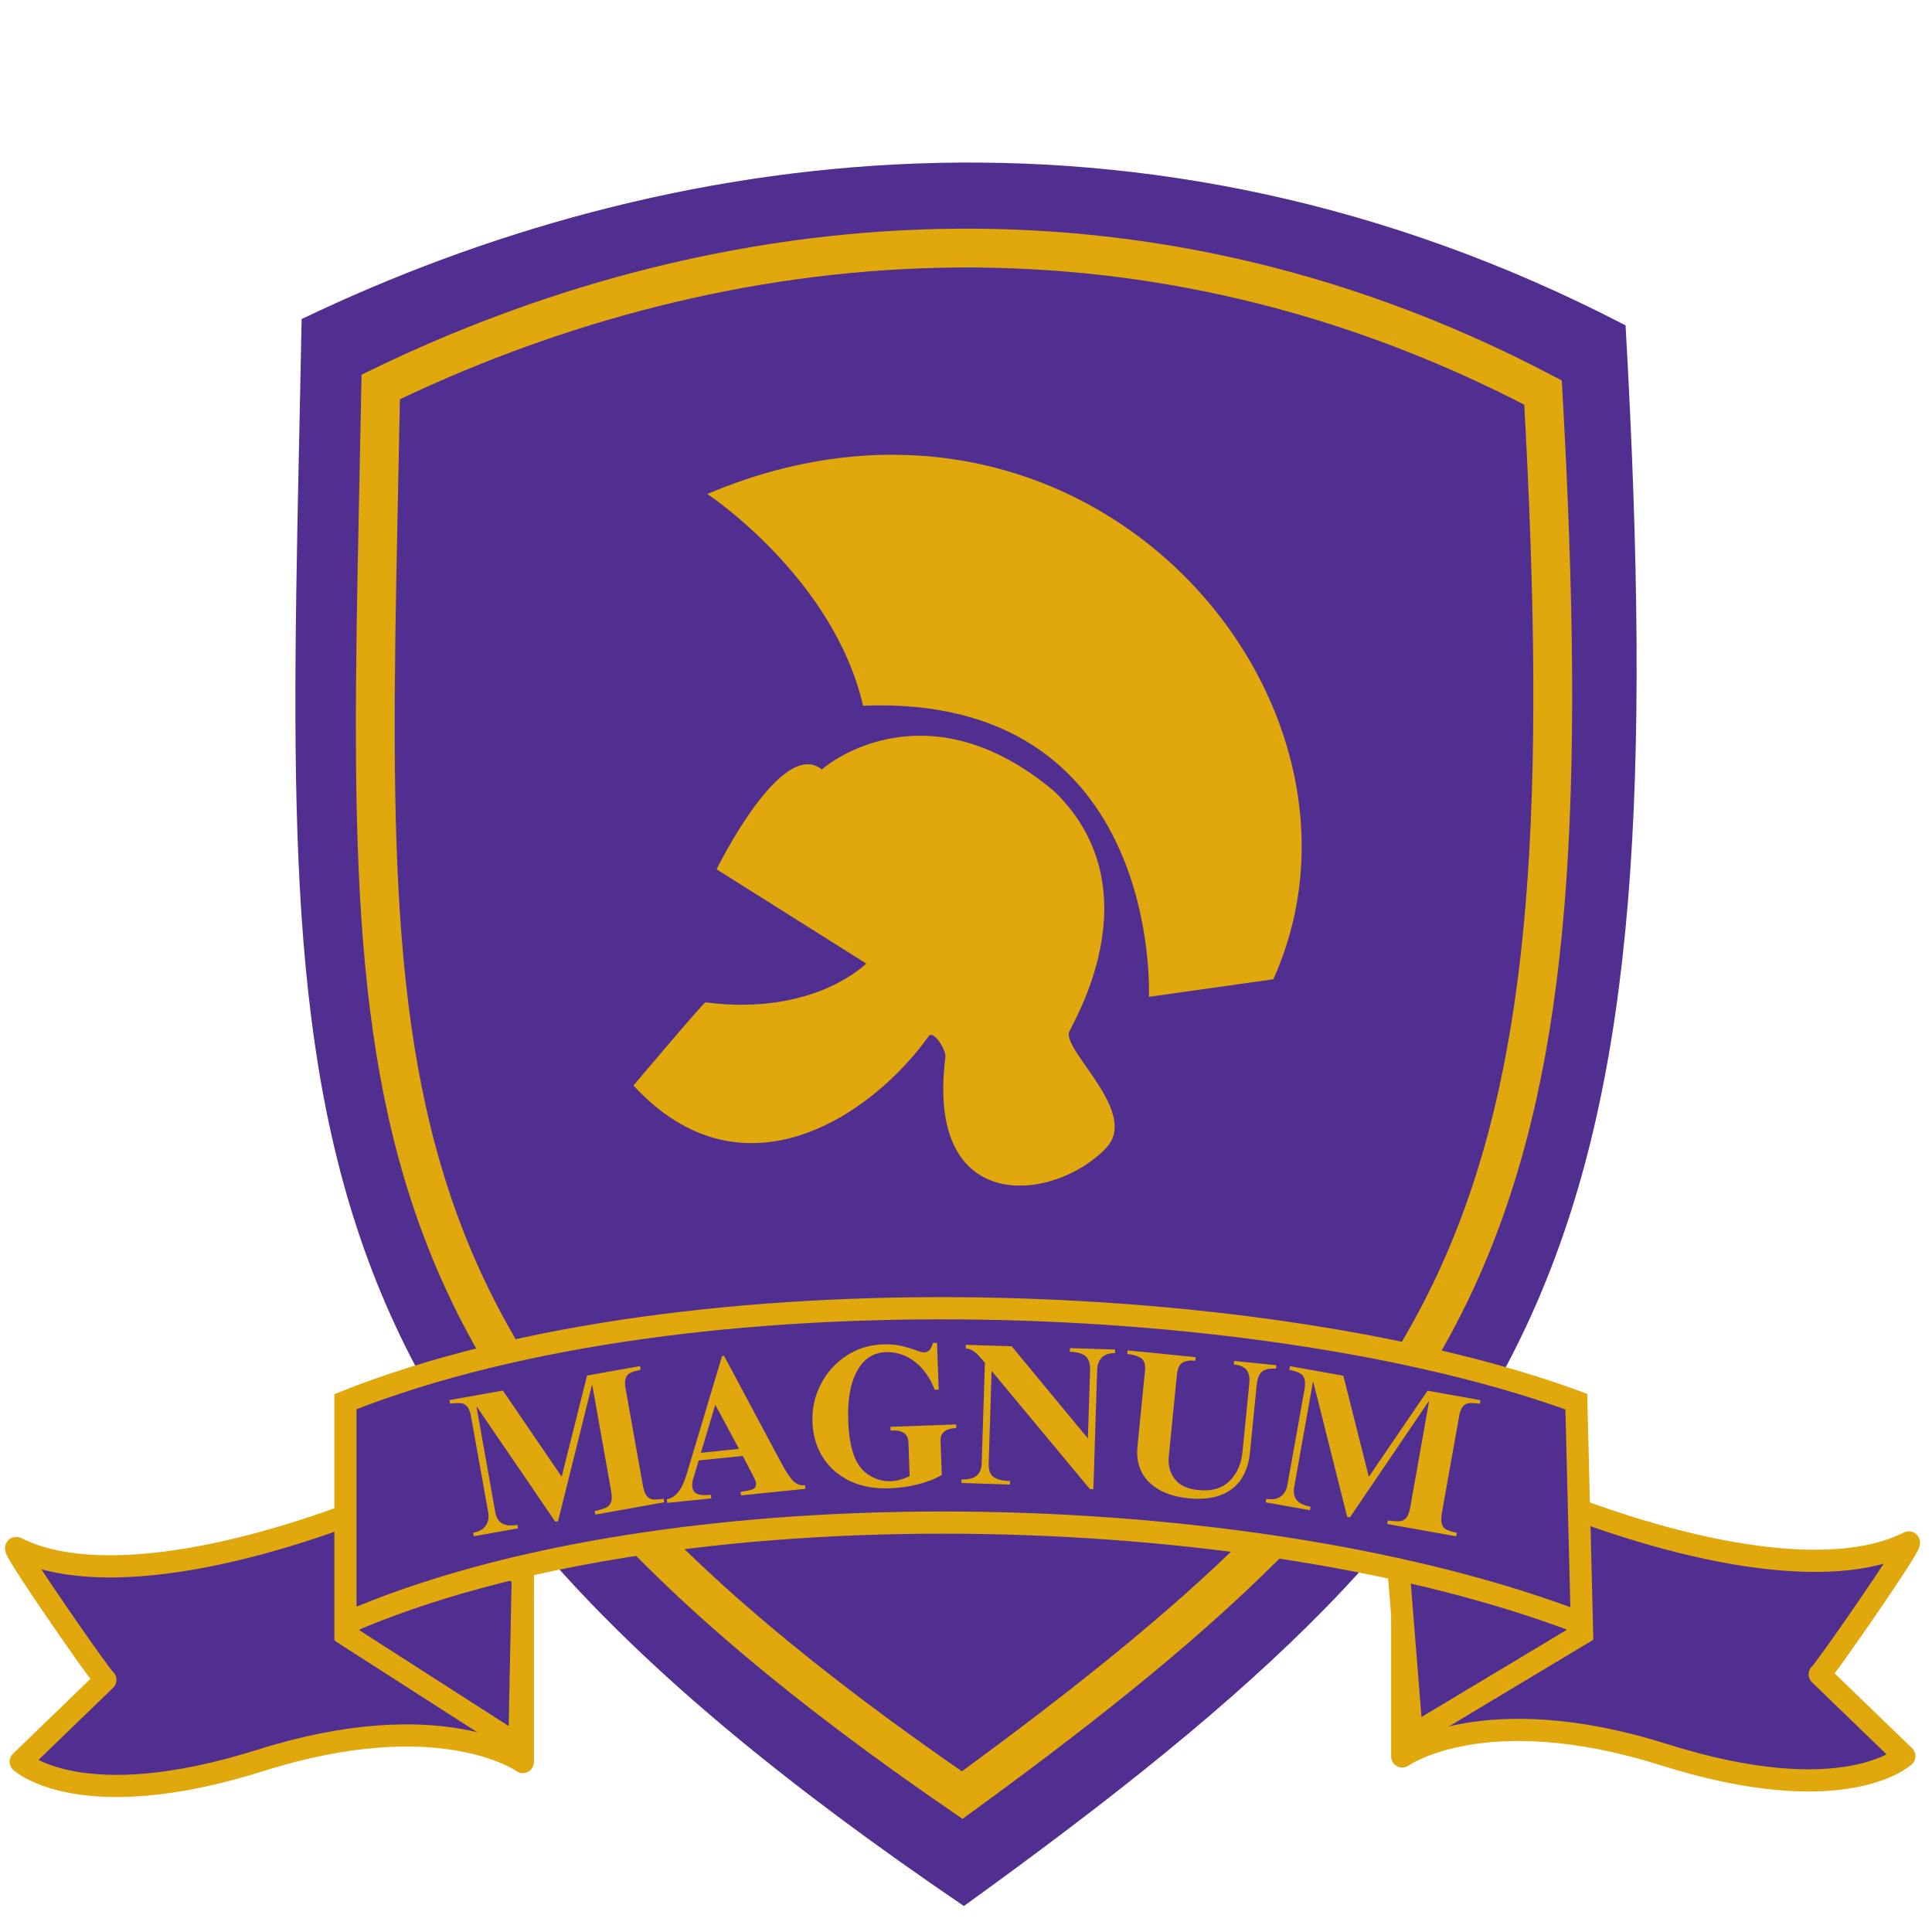 <svg xmlns="http://www.w3.org/2000/svg" xmlns:xlink="http://www.w3.org/1999/xlink" width="512" zoomAndPan="magnify" viewBox="0 0 384 384" height="512" preserveAspectRatio="xMidYMid meet" version="1.0"><defs><g/><clipPath id="dafce21d86"><path d="M 0 4.188 L 384 4.188 L 384 379.938 L 0 379.938 Z M 0 4.188 " clip-rule="nonzero"/></clipPath><clipPath id="c4971d951a"><path d="M 6 240 L 167 240 L 167 379.938 L 6 379.938 Z M 6 240 " clip-rule="nonzero"/></clipPath><clipPath id="409d84d3ec"><path d="M 215 240 L 377 240 L 377 379.938 L 215 379.938 Z M 215 240 " clip-rule="nonzero"/></clipPath><clipPath id="e6e2fdeaa2"><path d="M 6 197 L 377 197 L 377 379.938 L 6 379.938 Z M 6 197 " clip-rule="nonzero"/></clipPath></defs><path fill="#512f90" d="M 59.949 63.418 C 131.328 29.168 227.051 14.789 323.094 64.672 C 333.469 248.184 309.961 293.43 191.582 378.836 C 48.414 281.594 56.965 221.969 59.949 63.418 Z M 59.949 63.418 " fill-opacity="1" fill-rule="evenodd"/><g clip-path="url(#dafce21d86)"><path stroke-linecap="butt" transform="matrix(1.102, 0, 0, 1.102, 0.334, 4.189)" fill="none" stroke-linejoin="miter" d="M 68.369 65.989 C 125.229 38.409 201.49 26.841 278 66.999 C 286.269 214.768 267.538 251.2 173.241 319.97 C 59.181 241.671 65.99 193.662 68.369 65.989 Z M 68.369 65.989 " stroke="#e0a80d" stroke-width="7" stroke-opacity="1" stroke-miterlimit="10"/></g><path fill="#e0a80d" d="M 163.359 152.945 C 164.805 151.535 184.531 136.141 209.625 157.355 C 229.926 177.188 212.598 204.207 212.434 205.277 C 211.793 209.406 226.434 221.242 219.836 228.184 C 209.637 238.918 183.836 242.023 187.914 210.09 C 188.09 208.746 185.535 204.605 184.574 205.961 C 173.496 221.508 147.684 239.414 125.91 215.754 C 125.91 215.754 139.953 199.082 140.227 199.227 C 161.852 202.035 172.172 191.512 172.172 191.512 L 142.43 172.781 C 142.43 172.781 155.332 146.402 163.359 152.945 Z M 163.359 152.945 " fill-opacity="1" fill-rule="evenodd"/><path fill="#e0a80d" d="M 171.543 140.262 C 231.105 137.906 228.352 198.125 228.352 198.125 L 253.078 194.641 C 278.129 139.086 215.98 66.27 140.59 98.184 C 140.59 98.184 165.641 114.73 171.543 140.262 Z M 171.543 140.262 " fill-opacity="1" fill-rule="evenodd"/><path stroke-linecap="round" transform="matrix(1.102, 0, 0, 1.102, 0.334, 4.189)" fill-opacity="1" fill="#512f90" fill-rule="evenodd" stroke-linejoin="round" d="M 72.749 265.402 C 43.219 277.908 16.438 282.41 2.679 275.409 C 1.211 274.661 18.449 299.43 18.701 299.178 L 3.431 313.94 C 3.431 313.94 14.19 323.951 46.719 313.691 C 79.259 303.429 94.001 314 94.001 314 L 94.001 268 Z M 72.749 265.402 " stroke="#e0a80d" stroke-width="4" stroke-opacity="1" stroke-miterlimit="4"/><path fill="#512f90" d="M 103.879 312.723 L 103.184 347.023 L 68.98 325.062 L 73.035 302.805 Z M 103.879 312.723 " fill-opacity="1" fill-rule="evenodd"/><g clip-path="url(#c4971d951a)"><path stroke-linecap="butt" transform="matrix(1.102, 0, 0, 1.102, 0.334, 4.189)" fill="none" stroke-linejoin="miter" d="M 94.001 280 L 93.37 311.128 L 62.319 291.199 L 66 270.999 Z M 94.001 280 " stroke="#e0a80d" stroke-width="4" stroke-opacity="1" stroke-miterlimit="10"/></g><path stroke-linecap="butt" transform="matrix(1.102, 0, 0, 1.102, 0.334, 4.189)" fill-opacity="1" fill="#512f90" fill-rule="evenodd" stroke-linejoin="round" d="M 273.851 264.398 C 303.38 276.909 330.15 281.411 343.92 274.409 C 345.388 273.661 328.15 298.43 327.898 298.179 L 343.168 312.94 C 343.168 312.94 332.399 322.951 299.869 312.688 C 267.34 302.429 252.602 313 252.602 313 L 252.602 267 Z M 273.851 264.398 " stroke="#e0a80d" stroke-width="4" stroke-opacity="1" stroke-miterlimit="4"/><path fill="#512f90" d="M 277.918 312.723 L 280.496 344.953 L 313.895 324.91 L 308.762 302.805 Z M 277.918 312.723 " fill-opacity="1" fill-rule="evenodd"/><g clip-path="url(#409d84d3ec)"><path stroke-linecap="butt" transform="matrix(1.102, 0, 0, 1.102, 0.334, 4.189)" fill="none" stroke-linejoin="miter" d="M 251.999 280 L 254.339 309.25 L 284.659 291.06 L 280 270.999 Z M 251.999 280 " stroke="#e0a80d" stroke-width="4" stroke-opacity="1" stroke-miterlimit="10"/></g><path fill="#512f90" d="M 68.629 278.562 C 137.805 251.137 253.586 256.648 313.168 278.562 L 314.27 322.641 C 249.168 297.461 133.125 294.422 68.629 322.641 Z M 68.629 278.562 " fill-opacity="1" fill-rule="evenodd"/><g clip-path="url(#e6e2fdeaa2)"><path stroke-linecap="butt" transform="matrix(1.102, 0, 0, 1.102, 0.334, 4.189)" fill="none" stroke-linejoin="miter" d="M 62 248.999 C 124.8 224.11 229.91 229.111 284 248.999 L 285 289.001 C 225.899 266.15 120.552 263.392 62 289.001 Z M 62 248.999 " stroke="#e0a80d" stroke-width="4" stroke-opacity="1" stroke-miterlimit="10"/></g><g fill="#e0a80d" fill-opacity="1"><g transform="translate(93.59, 305.446)"><g><path d="M 18.047 -11.938 L 23.094 -32.047 L 33.609 -33.922 L 33.734 -33.203 C 32.859 -33.004 32.188 -32.797 31.719 -32.578 C 31.25 -32.367 30.93 -32.016 30.766 -31.516 C 30.598 -31.023 30.594 -30.336 30.75 -29.453 L 34.156 -10.359 C 34.332 -9.328 34.586 -8.594 34.922 -8.156 C 35.266 -7.719 35.68 -7.473 36.172 -7.422 C 36.672 -7.379 37.383 -7.426 38.312 -7.562 L 38.438 -6.859 L 24.734 -4.406 L 24.609 -5.109 C 25.617 -5.328 26.375 -5.555 26.875 -5.797 C 27.375 -6.035 27.707 -6.41 27.875 -6.922 C 28.039 -7.43 28.035 -8.188 27.859 -9.188 L 24.141 -30.109 L 24.047 -30.094 L 17.328 -3.094 L 16.781 -3 L 1.203 -25.812 L 1.125 -25.797 L 4.844 -4.922 C 5.039 -3.816 5.5 -3.055 6.219 -2.641 C 6.945 -2.234 7.957 -2.145 9.25 -2.375 L 9.375 -1.672 L 0.578 -0.109 L 0.453 -0.812 C 1.648 -1.02 2.488 -1.492 2.969 -2.234 C 3.457 -2.973 3.617 -3.832 3.453 -4.812 L 0.078 -23.672 C -0.086 -24.609 -0.32 -25.301 -0.625 -25.75 C -0.938 -26.195 -1.352 -26.457 -1.875 -26.531 C -2.406 -26.613 -3.156 -26.586 -4.125 -26.453 L -4.25 -27.172 L 6.359 -29.062 Z M 18.047 -11.938 "/></g></g></g><g fill="#e0a80d" fill-opacity="1"><g transform="translate(132.058, 298.772)"><g><path d="M 4.484 -5.969 L 11.453 -29.234 L 11.859 -29.281 L 23.328 -7.812 C 24.098 -6.363 24.816 -5.27 25.484 -4.531 C 26.16 -3.789 26.977 -3.473 27.938 -3.578 L 28.016 -2.859 L 15.234 -1.547 L 15.156 -2.266 C 16.426 -2.43 17.266 -2.617 17.672 -2.828 C 18.086 -3.047 18.266 -3.457 18.203 -4.062 C 18.18 -4.25 18.109 -4.457 17.984 -4.688 C 17.867 -4.914 17.781 -5.109 17.719 -5.266 L 15.578 -9.391 L 6.812 -8.5 L 5.891 -5.391 C 5.586 -4.609 5.469 -3.938 5.531 -3.375 C 5.613 -2.551 5.973 -2.031 6.609 -1.812 C 7.242 -1.602 8.117 -1.555 9.234 -1.672 L 9.312 -0.953 L 0.562 -0.062 L 0.484 -0.781 C 1.379 -0.945 2.145 -1.438 2.781 -2.25 C 3.426 -3.062 3.992 -4.301 4.484 -5.969 Z M 14.828 -10.797 L 10.109 -19.562 L 7.25 -10.016 Z M 14.828 -10.797 "/></g></g></g><g fill="#e0a80d" fill-opacity="1"><g transform="translate(160.186, 295.857)"><g><path d="M 15.203 -28.641 C 16.586 -28.691 17.781 -28.609 18.781 -28.391 C 19.781 -28.172 20.789 -27.875 21.812 -27.5 C 22.594 -27.195 23.145 -27.051 23.469 -27.062 C 23.977 -27.082 24.352 -27.242 24.594 -27.547 C 24.832 -27.848 25.051 -28.312 25.25 -28.938 L 26.047 -28.969 L 26.391 -19.656 L 25.594 -19.625 C 24.645 -22.07 23.305 -23.945 21.578 -25.25 C 19.848 -26.562 17.945 -27.18 15.875 -27.109 C 13.363 -27.016 11.453 -25.754 10.141 -23.328 C 8.828 -20.91 8.25 -17.617 8.406 -13.453 C 8.582 -8.367 9.676 -4.984 11.688 -3.297 C 12.457 -2.641 13.289 -2.16 14.188 -1.859 C 15.094 -1.555 15.961 -1.422 16.797 -1.453 C 18.047 -1.492 19.316 -1.832 20.609 -2.469 L 20.375 -9.188 C 20.312 -10.844 19.223 -11.629 17.109 -11.547 L 16.828 -11.547 L 16.797 -12.266 L 29.844 -12.734 L 29.875 -12.016 C 27.738 -11.941 26.695 -11.094 26.75 -9.469 L 27 -2.703 C 25.695 -1.93 24.125 -1.312 22.281 -0.844 C 20.438 -0.375 18.57 -0.109 16.688 -0.047 C 13.613 0.066 10.93 -0.43 8.641 -1.547 C 6.348 -2.672 4.57 -4.25 3.312 -6.281 C 2.062 -8.32 1.391 -10.617 1.297 -13.172 C 1.191 -15.859 1.742 -18.375 2.953 -20.719 C 4.16 -23.062 5.844 -24.941 8 -26.359 C 10.164 -27.785 12.566 -28.547 15.203 -28.641 Z M 15.203 -28.641 "/></g></g></g><g fill="#e0a80d" fill-opacity="1"><g transform="translate(190.507, 294.745)"><g><path d="M 25.719 -8.844 L 26.156 -22.469 C 26.195 -23.719 25.898 -24.617 25.266 -25.172 C 24.629 -25.734 23.586 -26.035 22.141 -26.078 L 22.156 -26.797 L 31.125 -26.516 L 31.109 -25.797 C 29.93 -25.828 29.051 -25.531 28.469 -24.906 C 27.895 -24.289 27.594 -23.461 27.562 -22.422 L 26.812 1.25 L 26.125 1.234 L 6.578 -22.281 L 6 -3.859 C 5.957 -2.598 6.258 -1.719 6.906 -1.219 C 7.562 -0.719 8.582 -0.445 9.969 -0.406 L 10.25 -0.391 L 10.234 0.328 L 0.594 0.016 L 0.609 -0.703 C 3.203 -0.617 4.535 -1.645 4.609 -3.781 L 5.25 -23.922 C 5.082 -24.078 4.758 -24.438 4.281 -25 C 3.812 -25.562 3.352 -25.977 2.906 -26.25 C 2.469 -26.52 1.977 -26.68 1.438 -26.734 L 1.453 -27.453 L 10.578 -27.156 Z M 25.719 -8.844 "/></g></g></g><g fill="#e0a80d" fill-opacity="1"><g transform="translate(220.834, 295.685)"><g><path d="M 16.75 -25.234 C 15.582 -25.348 14.707 -25.207 14.125 -24.812 C 13.551 -24.414 13.203 -23.609 13.078 -22.391 L 11.469 -6.141 C 11.301 -4.473 11.691 -3.004 12.641 -1.734 C 13.586 -0.473 15.176 0.266 17.406 0.484 C 20 0.742 22.035 0.148 23.516 -1.297 C 25.004 -2.742 25.867 -4.648 26.109 -7.016 L 27.469 -20.672 C 27.582 -21.891 27.406 -22.797 26.938 -23.391 C 26.469 -23.992 25.617 -24.359 24.391 -24.484 L 24.453 -25.188 L 32.844 -24.344 L 32.781 -23.641 C 31.551 -23.734 30.633 -23.547 30.031 -23.078 C 29.426 -22.609 29.055 -21.66 28.922 -20.234 L 27.609 -7.016 C 27.273 -3.703 26.062 -1.266 23.969 0.297 C 21.875 1.859 19.035 2.461 15.453 2.109 C 12.93 1.859 10.883 1.242 9.312 0.266 C 7.738 -0.703 6.625 -1.898 5.969 -3.328 C 5.312 -4.766 5.066 -6.332 5.234 -8.031 L 6.734 -23.172 C 6.859 -24.359 6.645 -25.18 6.094 -25.641 C 5.539 -26.098 4.582 -26.41 3.219 -26.578 L 3.281 -27.281 L 16.812 -25.938 Z M 16.75 -25.234 "/></g></g></g><g fill="#e0a80d" fill-opacity="1"><g transform="translate(250.985, 298.495)"><g><path d="M 21.078 -4.969 L 32.75 -22.078 L 43.266 -20.203 L 43.141 -19.484 C 42.242 -19.617 41.539 -19.66 41.031 -19.609 C 40.52 -19.566 40.098 -19.344 39.766 -18.938 C 39.43 -18.539 39.188 -17.898 39.031 -17.016 L 35.625 2.078 C 35.445 3.109 35.438 3.891 35.594 4.422 C 35.758 4.953 36.066 5.32 36.516 5.531 C 36.973 5.75 37.656 5.957 38.562 6.156 L 38.438 6.859 L 24.734 4.406 L 24.859 3.703 C 25.891 3.859 26.68 3.91 27.234 3.859 C 27.785 3.805 28.227 3.566 28.562 3.141 C 28.895 2.711 29.148 2 29.328 1 L 33.047 -19.922 L 32.953 -19.938 L 17.328 3.094 L 16.781 3 L 10.047 -23.812 L 9.969 -23.828 L 6.25 -2.953 C 6.051 -1.848 6.219 -0.973 6.75 -0.328 C 7.289 0.305 8.207 0.738 9.5 0.969 L 9.375 1.672 L 0.578 0.109 L 0.703 -0.594 C 1.898 -0.383 2.852 -0.539 3.562 -1.062 C 4.281 -1.582 4.723 -2.332 4.891 -3.312 L 8.266 -22.172 C 8.43 -23.109 8.441 -23.844 8.297 -24.375 C 8.16 -24.906 7.859 -25.297 7.391 -25.547 C 6.93 -25.805 6.227 -26.035 5.281 -26.234 L 5.406 -26.953 L 16.016 -25.062 Z M 21.078 -4.969 "/></g></g></g></svg>